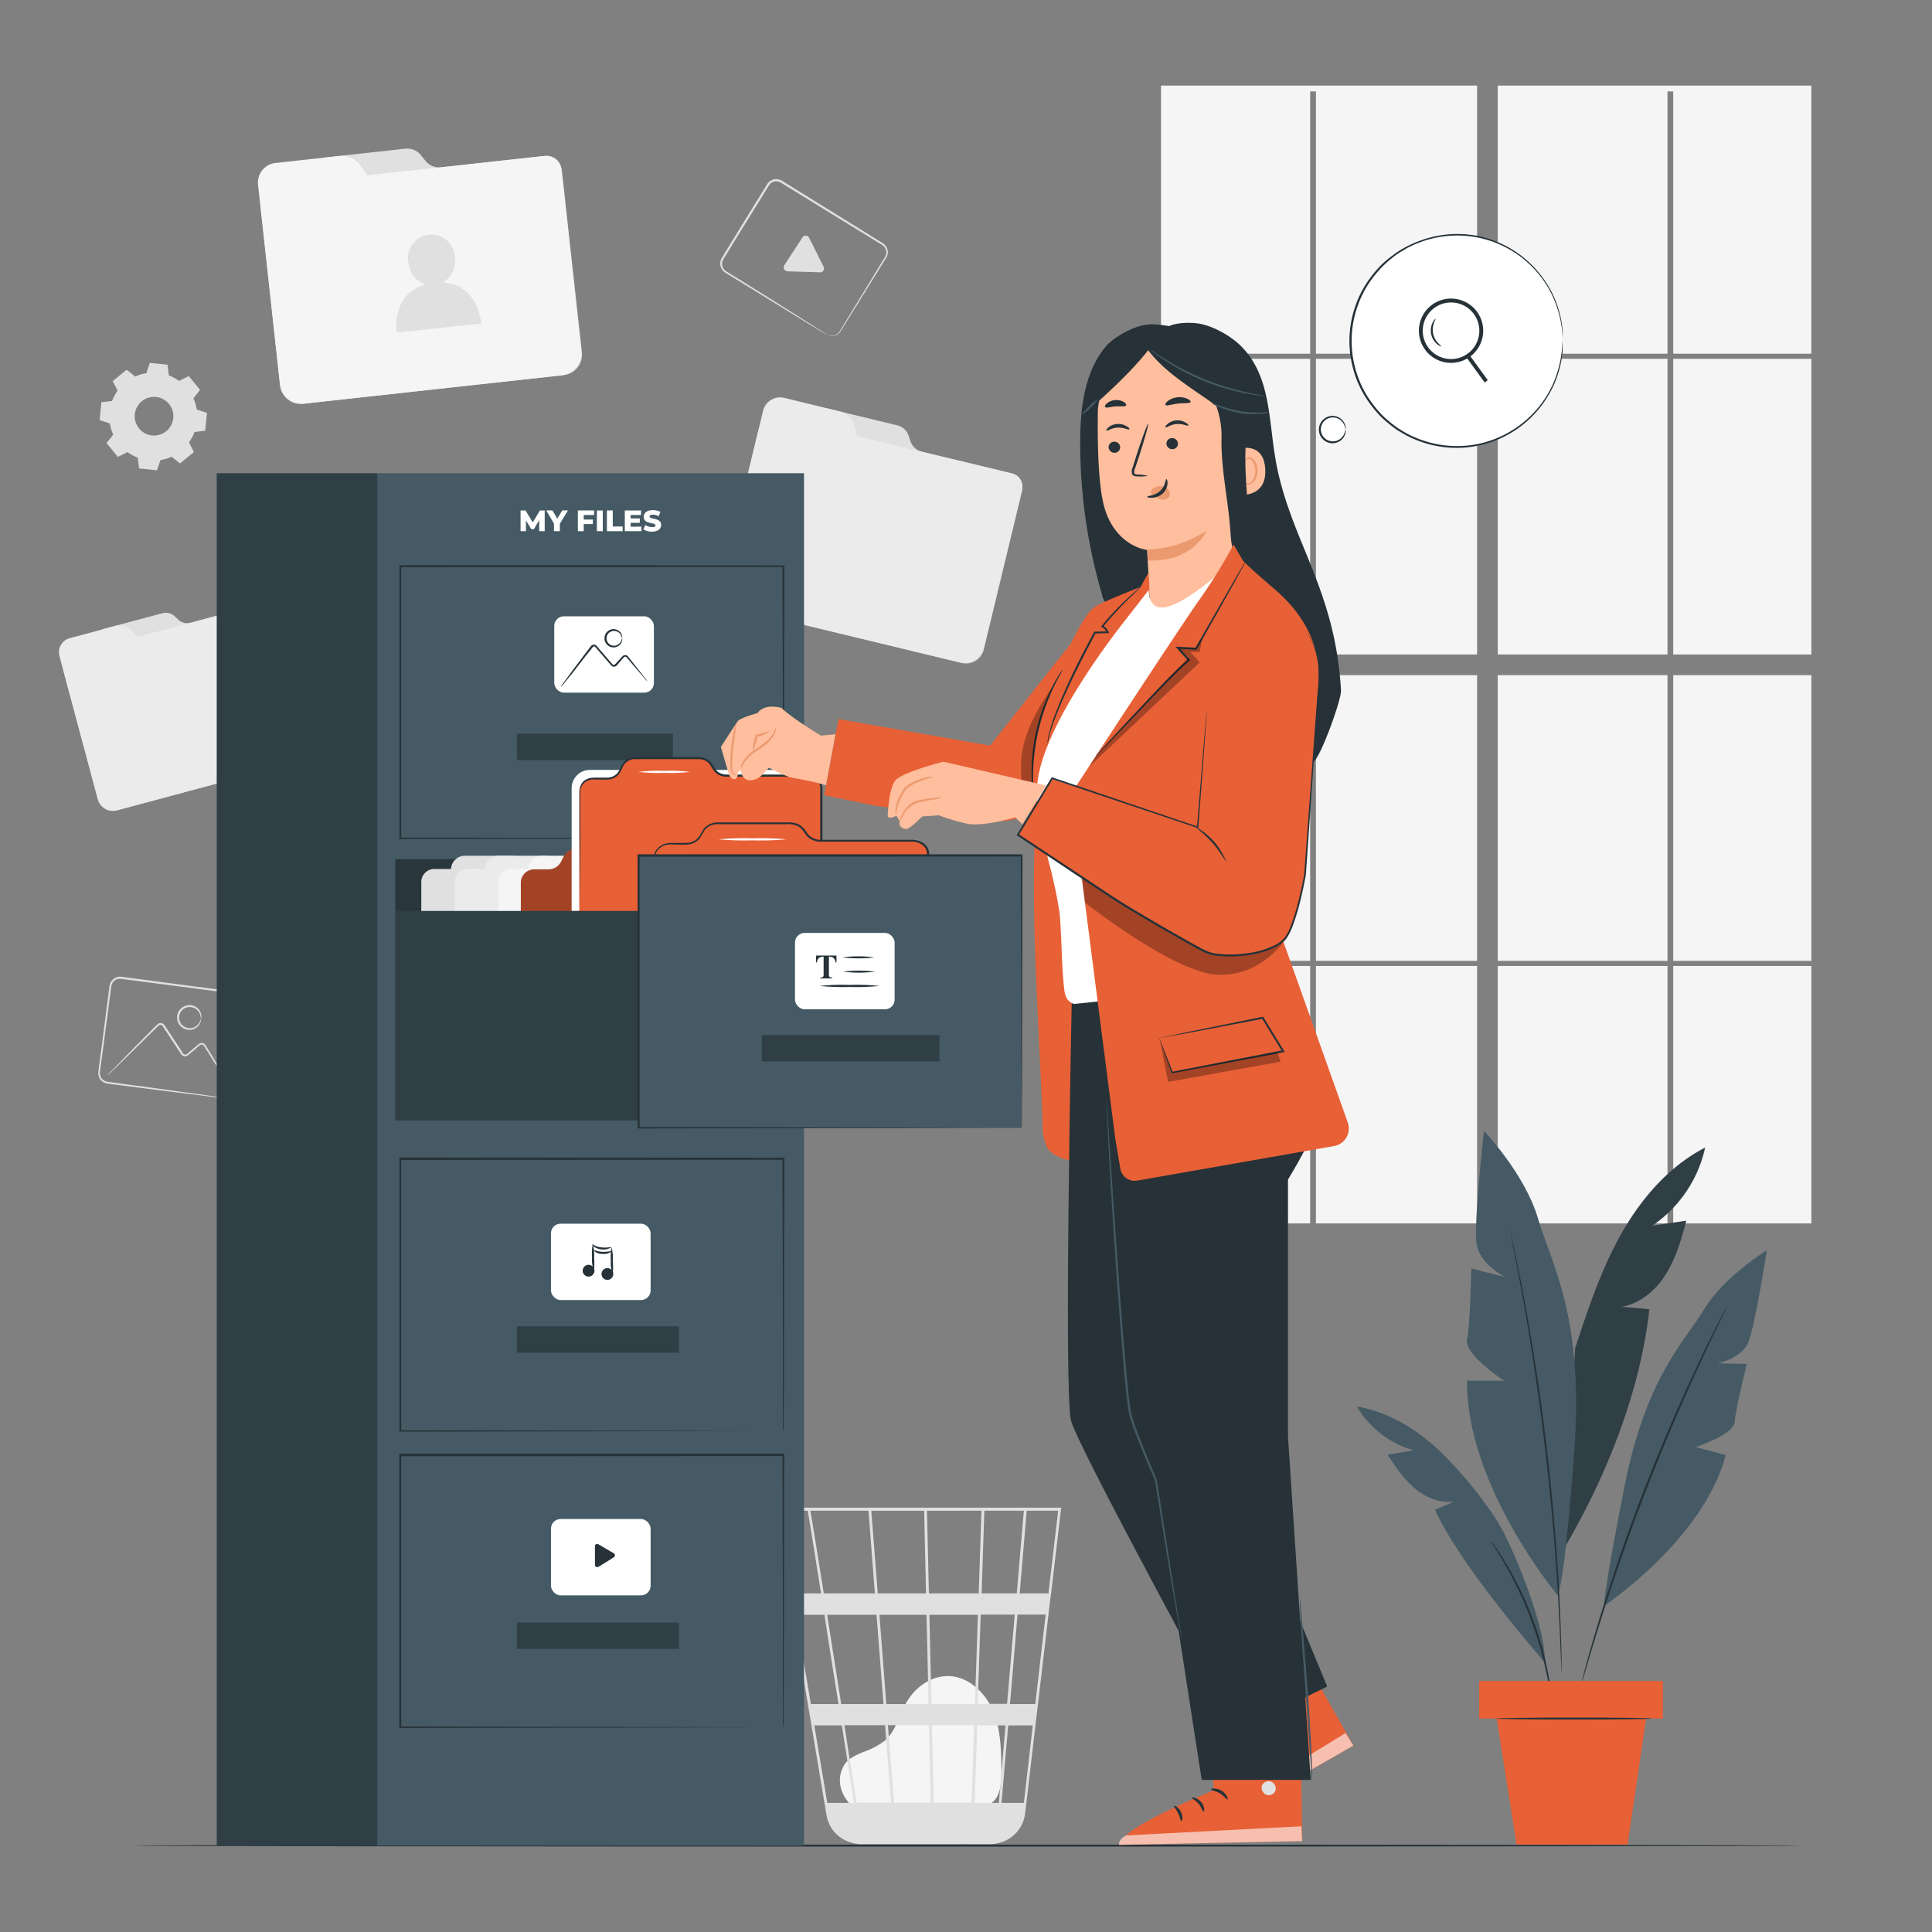 <svg xmlns="http://www.w3.org/2000/svg" viewBox="0 0 500 500"><rect x="0" y="0" width="500" height="500" fill="#808080" stroke="none"/><g id="freepik--background-complete--inject-18"><path d="M220.75,467.65c-1.58-1.36-5.11-5.66-2.39-10.66,1-1.84,3.12-2.75,5-3.55a20.33,20.33,0,0,0,5.53-2.87c3-2.54,3.82-6.78,5.81-10.18,2.28-3.9,6.54-6.82,11-6.62,5.15.24,9.45,4.45,11.4,9.25s2,10.13,2.06,15.31c0,2.87-.11,6.1-2.21,8-1.94,1.79-4.86,1.81-7.49,1.73l-28.17-.87" style="fill:#f5f5f5"></path><path d="M274.63,390.19H200.55l13.35,79.57a8.87,8.87,0,0,0,6.32,7.08l.26.07c.22.06.43.13.66.17a9.31,9.31,0,0,0,1.5.18l0,.07.36-.06h33a9,9,0,0,0,1.81-.18,8.9,8.9,0,0,0,7.49-7.77l6.44-54.82.29-2.18h0l2.55-21.72Zm-14,50.76h-7.6l.77-23.1h8.81Zm2.71-23.1h7.28L267.93,441h-6.54Zm-21.71,48.69-.47-20.06h10.95l-.67,20.06Zm-11.84-20.06h10.64l.46,20.06h-9.54Zm.82,20.06h-8.92c-.84-5.41-2-12.45-3.14-20.06h10.5ZM229.38,441l-1.79-23.1h12.2l.53,23.1Zm11.68,0-.54-23.1h12.56l-.76,23.1Zm-.66-28.63-.5-21.39H254l-.71,21.39Zm-.74,0h-12.5l-1.67-21.39h13.68Zm-13.24,0H213.19c-.47-3-.92-5.75-1.32-8.27-1.38-8.64-1.9-11.9-2.18-13.12h15.07Zm.43,5.53,1.79,23.1H217.7c-.37-2.35-.74-4.72-1.11-7.09-.86-5.45-1.72-10.9-2.53-16ZM217,441h-7.15l-3.87-23.1h7.38C214.45,425,215.7,432.93,217,441Zm.87,5.53c1.09,6.94,2.16,13.79,3.14,20.06H214.1l-3.36-20.06Zm34.37,20.06.67-20.06h7.31l-1.71,20.06Zm1.8-54.22.71-21.39h10.22l-1.83,21.39Zm-45-21.39c.29,1.55,1.64,10,3.45,21.39H205l-3.59-21.39Zm55.94,75.61H259.2l1.72-20.06h6.36Zm6.36-54.22h-7.45l1.82-21.39h8.14Z" style="fill:#e0e0e0"></path><rect x="300.47" y="92.86" width="38.6" height="76.52" style="fill:#f5f5f5"></rect><rect x="340.56" y="92.86" width="41.71" height="76.52" style="fill:#f5f5f5"></rect><rect x="340.56" y="174.73" width="41.71" height="73.94" style="fill:#f5f5f5"></rect><polygon points="387.62 91.54 431.54 91.54 431.54 23.66 433.03 23.66 433.03 91.54 468.77 91.54 468.77 22.15 387.62 22.15 387.62 91.54" style="fill:#f5f5f5"></polygon><rect x="433.03" y="92.86" width="35.75" height="76.52" style="fill:#f5f5f5"></rect><rect x="433.03" y="174.73" width="35.75" height="73.94" style="fill:#f5f5f5"></rect><rect x="300.47" y="174.73" width="38.6" height="73.94" style="fill:#f5f5f5"></rect><rect x="387.62" y="174.73" width="43.93" height="73.94" style="fill:#f5f5f5"></rect><rect x="300.47" y="249.99" width="38.6" height="66.63" style="fill:#f5f5f5"></rect><rect x="433.03" y="249.99" width="35.75" height="66.63" style="fill:#f5f5f5"></rect><polygon points="339.07 91.54 339.07 23.66 340.56 23.66 340.56 91.54 382.27 91.54 382.27 22.15 300.47 22.15 300.47 91.54 339.07 91.54" style="fill:#f5f5f5"></polygon><rect x="387.62" y="249.99" width="43.93" height="66.63" style="fill:#f5f5f5"></rect><rect x="340.56" y="249.99" width="41.71" height="66.63" style="fill:#f5f5f5"></rect><rect x="387.62" y="92.86" width="43.93" height="76.52" style="fill:#f5f5f5"></rect><path d="M30.17,209.73A3.93,3.93,0,0,1,25.36,207L16.53,174a3.26,3.26,0,0,1,2.42-3.9l3.1-.83a3.37,3.37,0,0,0,2.47-2.55l.3-1.53a3.38,3.38,0,0,1,2.47-2.55L42,158.71a3.42,3.42,0,0,1,3.19.75l1,.95a3.42,3.42,0,0,0,3.19.74l18.74-5a3.25,3.25,0,0,1,4,2.17l9,33.68a3.92,3.92,0,0,1-2.77,4.8Z" style="fill:#e0e0e0"></path><path d="M47.55,161.64l-11.93,3.18L34,163.11A4.25,4.25,0,0,0,29.81,162l-11.65,3.13a3.77,3.77,0,0,0-2.81,4.52l.36,1.36,9.6,35.76a4.28,4.28,0,0,0,5.34,2.85L78,196.9a4.27,4.27,0,0,0,3.19-5.14L72.11,158a2.82,2.82,0,0,0-3.46-2Z" style="fill:#ebebeb"></path><path d="M190.05,157.37a4.75,4.75,0,0,1-3.5-5.73l9.68-40.07a3.93,3.93,0,0,1,4.83-2.74l3.77.91a4.08,4.08,0,0,0,4.1-1.29l1.21-1.44a4.08,4.08,0,0,1,4.09-1.28l17.89,4.32a4.11,4.11,0,0,1,3,2.63l.54,1.61a4.13,4.13,0,0,0,3,2.63l22.8,5.51a3.93,3.93,0,0,1,3.05,4.64l-9.9,41a4.74,4.74,0,0,1-5.72,3.5Z" style="fill:#e0e0e0"></path><path d="M236.33,116.38l-14.5-3.54-.71-2.74a5.15,5.15,0,0,0-3.82-3.63L203.12,103a4.56,4.56,0,0,0-5.6,3.18l-.4,1.65-10.51,43.52a5.18,5.18,0,0,0,4,6.12l57.6,13.91a5.18,5.18,0,0,0,6.36-3.61l9.93-41.11a3.41,3.41,0,0,0-2.52-4.12Z" style="fill:#ebebeb"></path><path d="M78.37,104.5a5.33,5.33,0,0,1-5.88-4.71l-5-46a4.41,4.41,0,0,1,4.06-4.74l4.32-.48a4.56,4.56,0,0,0,3.84-2.91l.72-2a4.59,4.59,0,0,1,3.84-2.91l20.54-2.26a4.6,4.6,0,0,1,4.12,1.65l1.19,1.49a4.63,4.63,0,0,0,4.12,1.66l26.18-2.88a4.41,4.41,0,0,1,5,3.74l5.17,47.05a5.32,5.32,0,0,1-4.71,5.88Z" style="fill:#e0e0e0"></path><path d="M111.61,43.58,95,45.37l-1.79-2.61a5.78,5.78,0,0,0-5.42-2.39L71.47,42.16a5.12,5.12,0,0,0-4.71,5.49l.21,1.9,5.49,50A5.81,5.81,0,0,0,79,104.43l66.12-7.27a5.81,5.81,0,0,0,5.35-6.24l-5.19-47.19a3.83,3.83,0,0,0-4.23-3.39Z" style="fill:#f5f5f5"></path><path d="M114.55,73.15a6.46,6.46,0,0,0,3.17-6.36,6.07,6.07,0,1,0-12,1.27,6.45,6.45,0,0,0,4.49,5.57c-9.1,2.41-7.58,12.43-7.58,12.43l21.91-2.3S123.88,73.53,114.55,73.15Z" style="fill:#e0e0e0"></path><path d="M35,97.44a11.51,11.51,0,0,1,2.88-.87l.88-2.65,4.6.46.34,2.77a11.15,11.15,0,0,1,2.65,1.43l2.5-1.25,2.92,3.57-1.71,2.2a11.51,11.51,0,0,1,.87,2.88l2.64.89-.46,4.59-2.77.35a11.31,11.31,0,0,1-1.42,2.65L50.17,117l-3.57,2.93-2.2-1.72a11.45,11.45,0,0,1-2.89.87l-.88,2.65L36,121.22l-.35-2.77A11.69,11.69,0,0,1,33,117l-2.5,1.24-2.92-3.57,1.72-2.2a11.11,11.11,0,0,1-.87-2.88l-2.65-.89.46-4.59,2.77-.34a11.18,11.18,0,0,1,1.42-2.66l-1.24-2.49,3.57-2.93L35,97.44Zm1.72,6.39a5,5,0,1,0,7,.7A5,5,0,0,0,36.72,103.83Z" style="fill:#e0e0e0"></path><path d="M58.29,284.27a3.38,3.38,0,0,0,1.2-.2,2.45,2.45,0,0,0,1.12-.91,2.31,2.31,0,0,0,.35-.85c.06-.33.09-.7.14-1.08.39-3.1.94-7.53,1.63-13l.55-4.3c.09-.75.19-1.51.29-2.29l.15-1.17a5.91,5.91,0,0,0,.09-1.15,2.28,2.28,0,0,0-1.22-1.79,3,3,0,0,0-1.15-.29l-1.28-.17-5.29-.68L31.3,253.32A2.25,2.25,0,0,0,29,254.58a2.59,2.59,0,0,0-.2.67l-.1.77c-.07.51-.13,1-.2,1.53q-.4,3.06-.79,6c-.53,3.94-1,7.74-1.51,11.37-.12.9-.24,1.79-.35,2.67a2.24,2.24,0,0,0,1,2,2.28,2.28,0,0,0,1.11.39l1.25.17,2.46.33,9,1.21,13,1.79,3.52.51.91.15a1,1,0,0,1,.31.07l-.31,0-.92-.09-3.54-.42-13-1.62-9-1.15-2.46-.32-1.25-.16a2.73,2.73,0,0,1-2.49-2.93c.11-.89.22-1.79.34-2.7.47-3.62,1-7.42,1.48-11.36.26-2,.52-4,.79-6,.06-.51.13-1,.2-1.53l.1-.77a3,3,0,0,1,.24-.82,2.76,2.76,0,0,1,2.85-1.55l23.56,3.11,5.29.71,1.28.17a3.64,3.64,0,0,1,1.29.34,2.72,2.72,0,0,1,1.45,2.14,5.46,5.46,0,0,1-.1,1.25c0,.4-.1.79-.16,1.18-.1.78-.2,1.54-.31,2.29-.2,1.49-.39,2.92-.58,4.29-.75,5.45-1.36,9.87-1.79,13-.06.38-.09.73-.16,1.08a2.57,2.57,0,0,1-.4.9,2.53,2.53,0,0,1-1.21.93,2.17,2.17,0,0,1-.92.14A1.64,1.64,0,0,1,58.29,284.27Z" style="fill:#e0e0e0"></path><path d="M59,280.26a2.18,2.18,0,0,1-.3-.38l-.77-1.15c-.69-1.08-1.62-2.52-2.75-4.26l-1.88-3-.51-.8a.74.74,0,0,0-.66-.32c-.27,0-.45.18-.73.42l-.8.69-1.65,1.41a3.66,3.66,0,0,1-.49.37,1.17,1.17,0,0,1-.69.13,1.12,1.12,0,0,1-.65-.28,1.18,1.18,0,0,1-.24-.26l-.16-.24c-.85-1.29-1.72-2.63-2.62-4l-1.33-2-.65-1a.72.72,0,0,0-.74-.34.66.66,0,0,0-.37.19l-.4.4-.8.79-1.55,1.53-5.36,5.28L29.24,277l-1,.94a2,2,0,0,1-.38.3,2,2,0,0,1,.3-.38l1-1,3.53-3.64c1.52-1.54,3.31-3.35,5.28-5.36l1.54-1.54.79-.8.41-.4a1.17,1.17,0,0,1,.63-.33,1.23,1.23,0,0,1,1.26.56l.65,1,1.33,2,2.62,4a.82.82,0,0,0,1.48.18l1.66-1.4.81-.67a4.1,4.1,0,0,1,.42-.34,1.15,1.15,0,0,1,.59-.19,1.17,1.17,0,0,1,1,.53c.18.28.35.55.51.82l1.83,3,2.61,4.35.69,1.2C58.93,280.1,59,280.25,59,280.26Z" style="fill:#e0e0e0"></path><path d="M52,263.73s0-.27-.1-.72a3,3,0,0,0-.89-1.64,2.8,2.8,0,0,0-2.54-.68,2.73,2.73,0,0,0-.67,5.07,2.79,2.79,0,0,0,2.64,0,2.93,2.93,0,0,0,1.28-1.35c.19-.42.23-.68.28-.67a1.37,1.37,0,0,1-.1.74,2.91,2.91,0,0,1-1.28,1.6,3.14,3.14,0,0,1-3,.12,3.19,3.19,0,0,1,.79-6,3.12,3.12,0,0,1,2.9.89A2.93,2.93,0,0,1,52.1,263,1.35,1.35,0,0,1,52,263.73Z" style="fill:#e0e0e0"></path><path d="M214,86.54a3.23,3.23,0,0,0,1.18.32,2.48,2.48,0,0,0,1.39-.38,2.22,2.22,0,0,0,.67-.63c.19-.27.37-.6.57-.92l6.81-11.18,2.26-3.7c.4-.64.8-1.3,1.21-2l.62-1a5.32,5.32,0,0,0,.55-1,2.28,2.28,0,0,0-.38-2.14,3.14,3.14,0,0,0-.93-.73l-1.1-.67-4.54-2.8L202.05,47.25A2.22,2.22,0,0,0,199,48l-.41.66L197.76,50c-1.08,1.74-2.15,3.46-3.19,5.15-2.1,3.38-4.12,6.64-6,9.75l-1.41,2.29a2.28,2.28,0,0,0,.89,3.09l1.08.67,2.1,1.3L198.86,77l11.1,7,3,1.91.77.5.25.19-.28-.14-.8-.46-3.05-1.83L198.67,77.3,191,72.58l-2.12-1.29-1.08-.67a2.81,2.81,0,0,1-1-1,2.69,2.69,0,0,1-.07-2.74c.46-.77.93-1.54,1.41-2.32l6-9.76,3.19-5.17.81-1.31.4-.66a3.16,3.16,0,0,1,.56-.65,2.78,2.78,0,0,1,3.24-.25l20.21,12.5,4.53,2.82,1.1.68a3.3,3.3,0,0,1,1,.84,2.69,2.69,0,0,1,.44,2.54,5,5,0,0,1-.6,1.1l-.63,1c-.41.67-.82,1.32-1.22,2-.79,1.28-1.56,2.51-2.29,3.68L218,85c-.22.33-.39.64-.6.93a2.38,2.38,0,0,1-.74.65,2.5,2.5,0,0,1-1.48.35,2.27,2.27,0,0,1-.9-.25A1.34,1.34,0,0,1,214,86.54Z" style="fill:#e0e0e0"></path><path d="M211.26,65.26l1.85,3.7a1,1,0,0,1-1,1.51l-4.21-.13-4.09-.12A1.05,1.05,0,0,1,203,68.6l2.31-3.53,2.33-3.56a1,1,0,0,1,1.81.11Z" style="fill:#e0e0e0"></path></g><g id="freepik--Floor--inject-18"><path d="M466,477.64c0,.15-96.7.26-216,.26s-216-.11-216-.26,96.68-.26,216-.26S466,477.5,466,477.64Z" style="fill:#263238"></path></g><g id="freepik--Plant--inject-18"><path d="M441.28,297c-9.4,4.87-16.61,13.26-21.79,22.49s-8.53,19.36-11.84,29.42l-2.89,51.87c10.94-18.61,19.72-40.49,22.09-61.95l-7.28-.64c4.88-.75,9-4.29,11.58-8.48s4-9,5.26-13.79l-8.88,1.32A32.91,32.91,0,0,0,441.28,297Z" style="fill:#455a64"></path><g style="opacity:0.3"><path d="M441.28,297c-9.4,4.87-16.61,13.26-21.79,22.49s-8.53,19.36-11.84,29.42l-2.89,51.87c10.94-18.61,19.72-40.49,22.09-61.95l-7.28-.64c4.88-.75,9-4.29,11.58-8.48s4-9,5.26-13.79l-8.88,1.32A32.91,32.91,0,0,0,441.28,297Z"></path></g><path d="M403.14,412.89s-23.74-28.42-23.47-55.55h9.59s-10.42-6.85-9.59-10.69,1.1-18.36,1.1-18.36l8.76,2.2s-6.57-3.29-7.39-8.5,1.91-29.32,1.91-29.32,10.69,11.24,14,22.74,11.92,24.94,9.38,60S403.14,412.89,403.14,412.89Z" style="fill:#455a64"></path><path d="M415.18,415.57s25.72-17.14,31.43-39l-7.71-2.09s9.88-3.23,10.05-6.5,3.14-15,3.14-15l-7.53-.15s6-1.21,7.8-5.22,4.88-24,4.88-24-11.05,6.7-16.21,15.23S426,356.28,420.35,385,415.18,415.57,415.18,415.57Z" style="fill:#455a64"></path><path d="M390.54,317.45a1.32,1.32,0,0,1,.09.29l.21.88c.18.8.44,1.93.76,3.37s.72,3.26,1.13,5.35.92,4.46,1.41,7.1c1,5.27,2.09,11.57,3.2,18.58s2.14,14.74,3.09,22.87,1.65,15.91,2.21,23,.91,13.46,1.12,18.82c.13,2.68.19,5.11.26,7.24s.1,4,.11,5.47,0,2.62,0,3.45v.9c0,.2,0,.31,0,.31a1.61,1.61,0,0,1,0-.31c0-.23,0-.53,0-.9,0-.82-.08-2-.13-3.45s-.11-3.33-.21-5.46-.17-4.55-.33-7.23c-.25-5.36-.68-11.73-1.23-18.8s-1.32-14.83-2.25-23-2-15.85-3.05-22.86-2.11-13.31-3.09-18.58c-.46-2.64-.93-5-1.32-7.12s-.75-3.89-1.05-5.36-.5-2.58-.66-3.39c-.07-.37-.12-.66-.16-.89A1,1,0,0,1,390.54,317.45Z" style="fill:#263238"></path><path d="M399.85,430.29s-21.73-24.65-28.48-39.56l5.09-2.17c-3.69.61-7.47-1-10.33-3.39s-5-5.58-7-8.7l6.71-1.13A25,25,0,0,1,351.15,364c7.92,1.3,15.08,5.65,21,11.09a104.61,104.61,0,0,1,12.72,14.73,50.57,50.57,0,0,1,4.94,8.12C393.44,405.47,399.86,421.24,399.85,430.29Z" style="fill:#455a64"></path><path d="M447,338a.84.84,0,0,1-.09.25l-.33.72-1.32,2.74c-1.16,2.37-2.81,5.81-4.8,10.09-4,8.54-9.25,20.47-14.45,33.89s-9.31,25.79-12.11,34.8c-1.4,4.5-2.5,8.16-3.23,10.69l-.87,2.91-.24.75a1.4,1.4,0,0,1-.1.26,1,1,0,0,1,0-.27c.05-.2.11-.46.19-.77.19-.71.44-1.69.77-2.94.68-2.55,1.72-6.22,3.08-10.74,2.71-9,6.79-21.44,12-34.88s10.52-25.35,14.6-33.86c2-4.26,3.73-7.68,4.95-10,.6-1.14,1.06-2,1.4-2.7.16-.28.28-.51.38-.69S447,338,447,338Z" style="fill:#263238"></path><path d="M401.69,440.85a11,11,0,0,1-.33-1.76c-.17-1.13-.46-2.77-.86-4.79a96.68,96.68,0,0,0-11.29-29.89c-1-1.77-1.89-3.19-2.52-4.16a12.15,12.15,0,0,1-.91-1.54,12.13,12.13,0,0,1,1.08,1.43c.68.93,1.6,2.33,2.67,4.09a87.63,87.63,0,0,1,11.33,30c.36,2,.59,3.69.7,4.84A12.33,12.33,0,0,1,401.69,440.85Z" style="fill:#263238"></path><rect x="382.8" y="435.06" width="47.55" height="9.7" style="fill:#E86036"></rect><polygon points="387.34 444.76 392.48 477.38 421.21 477.38 426.01 444.76 387.34 444.76" style="fill:#E86036"></polygon><path d="M427.44,444.76c0,.14-9,.26-20.09.26s-20.09-.12-20.09-.26,9-.26,20.09-.26S427.44,444.61,427.44,444.76Z" style="fill:#263238"></path></g><g id="freepik--filing-cabinet--inject-18"><rect x="56.1" y="122.47" width="151.98" height="355.17" style="fill:#455a64"></rect><g style="opacity:0.3"><rect x="56.1" y="122.47" width="41.55" height="355.17"></rect></g><path d="M139.55,137.47v-2.85l-1.38,2.32h-.67l-1.38-2.24v2.77h-1.4V132.1H136l1.89,3.1,1.83-3.1h1.25l0,5.37Z" style="fill:#fff"></path><path d="M144.89,135.54v1.93h-1.52v-1.95l-2-3.42h1.6l1.27,2.13,1.27-2.13h1.47Z" style="fill:#fff"></path><path d="M151.07,133.28v1.18h2.37v1.17h-2.37v1.84h-1.52V132.1h4.21v1.18Z" style="fill:#fff"></path><path d="M154.47,132.1H156v5.37h-1.52Z" style="fill:#fff"></path><path d="M157.07,132.1h1.51v4.16h2.56v1.21h-4.07Z" style="fill:#fff"></path><path d="M166,136.29v1.18h-4.3V132.1h4.2v1.18h-2.7v.9h2.38v1.13h-2.38v1Z" style="fill:#fff"></path><path d="M166.51,137l.5-1.11a3.4,3.4,0,0,0,1.77.52c.62,0,.87-.17.87-.43,0-.85-3.05-.23-3.05-2.22,0-1,.78-1.74,2.38-1.74a4.09,4.09,0,0,1,1.94.46l-.47,1.13a3.07,3.07,0,0,0-1.48-.41c-.64,0-.87.21-.87.48,0,.82,3,.21,3,2.18,0,.94-.78,1.73-2.37,1.73A4.15,4.15,0,0,1,166.51,137Z" style="fill:#fff"></path><path d="M202.62,217s0-.45,0-1.3,0-2.1,0-3.73c0-3.29,0-8.08,0-14.22,0-12.26-.07-29.84-.11-51.21l.21.21-99.14.05h0l.26-.26c0,25.22,0,49.16,0,70.46l-.23-.24,71.47.12,20.38.06,5.41,0h1.4l.49,0h-.46l-1.37,0-5.37,0-20.32.07-71.63.12h-.24V217c0-21.3,0-45.24,0-70.46v-.26h.27l99.14.05h.21v.21c-.05,21.42-.09,39-.11,51.35,0,6.11,0,10.89-.06,14.16,0,1.61,0,2.85,0,3.7S202.62,217,202.62,217Z" style="fill:#263238"></path><g style="opacity:0.3"><rect x="133.79" y="189.89" width="40.36" height="6.83"></rect></g><rect x="143.44" y="159.5" width="25.79" height="19.76" rx="2.49" style="fill:#fff"></rect><path d="M167.55,176.33a5.74,5.74,0,0,1-.93-1l-2.39-2.77-1.63-1.93-.44-.52a.47.47,0,0,0-.44-.15c-.16,0-.26.15-.44.36l-.51.56-1,1.17a1.15,1.15,0,0,1-.85.49,1,1,0,0,1-.53-.15.91.91,0,0,1-.21-.18l-.14-.16-2.25-2.6-1.13-1.32-.56-.65a.44.44,0,0,0-.49-.15.49.49,0,0,0-.21.14l-.25.33-.5.64q-.48.63-1,1.23L148.3,174,146,176.82a6.85,6.85,0,0,1-.9,1,6.11,6.11,0,0,1,.74-1.12l2.16-2.95,3.26-4.34.95-1.25c.16-.21.33-.42.49-.64l.25-.33a1.07,1.07,0,0,1,.46-.32,1,1,0,0,1,1,.3l.56.65c.37.43.75.88,1.14,1.32.77.89,1.51,1.77,2.24,2.61.3.43.65.42,1,0l1.06-1.15.51-.56a1.23,1.23,0,0,1,.71-.49.92.92,0,0,1,.86.3l.44.55,1.58,2,2.25,2.87A6.72,6.72,0,0,1,167.55,176.33Z" style="fill:#263238"></path><path d="M161,165.18s-.06-.19-.17-.49a2.08,2.08,0,0,0-.79-1.06,2,2,0,0,0-1.82-.23,1.92,1.92,0,1,0,1.82,3.34,2.16,2.16,0,0,0,.79-1.06c.11-.31.13-.5.17-.5s.08.2,0,.55a2.14,2.14,0,0,1-.76,1.3,2.33,2.33,0,0,1-2.22.39,2.37,2.37,0,0,1,0-4.47,2.3,2.3,0,0,1,2.22.39,2.12,2.12,0,0,1,.76,1.3C161.08,165,161,165.19,161,165.18Z" style="fill:#263238"></path><g style="opacity:0.4"><rect x="102.31" y="222.34" width="86.43" height="67.15"></rect></g><path d="M153,224.89H136.53l-1-1.65a3.61,3.61,0,0,0-3.11-1.78H120.33a3.61,3.61,0,0,0-3.61,3.43h-4.31a3.38,3.38,0,0,0-3.38,3.38v8.38h47.3v-8.38A3.38,3.38,0,0,0,153,224.89Z" style="fill:#e0e0e0"></path><path d="M161.62,224.89H145.2l-1-1.65a3.6,3.6,0,0,0-3.11-1.78H129a3.6,3.6,0,0,0-3.6,3.43h-4.32a3.38,3.38,0,0,0-3.37,3.38v8.38H165v-8.38A3.38,3.38,0,0,0,161.62,224.89Z" style="fill:#ebebeb"></path><path d="M172.9,224.89H156.47l-1-1.65a3.63,3.63,0,0,0-3.12-1.78H140.27a3.6,3.6,0,0,0-3.6,3.43h-4.31a3.38,3.38,0,0,0-3.38,3.38v8.38h47.29v-8.38A3.38,3.38,0,0,0,172.9,224.89Z" style="fill:#f5f5f5"></path><path d="M134.79,268.58V228.31a3.48,3.48,0,0,1,3.63-3.32h3.47a3.66,3.66,0,0,0,3.29-1.94l.75-1.48a3.67,3.67,0,0,1,3.29-1.93h16.47a3.7,3.7,0,0,1,3.13,1.64l.81,1.25a3.71,3.71,0,0,0,3.12,1.64h21a3.48,3.48,0,0,1,3.63,3.32v41.09Z" style="fill:#E86036"></path><g style="opacity:0.3"><path d="M134.79,268.58V228.31a3.48,3.48,0,0,1,3.63-3.32h3.47a3.66,3.66,0,0,0,3.29-1.94l.75-1.48a3.67,3.67,0,0,1,3.29-1.93h16.47a3.7,3.7,0,0,1,3.13,1.64l.81,1.25a3.71,3.71,0,0,0,3.12,1.64h21a3.48,3.48,0,0,1,3.63,3.32v41.09Z"></path></g><path d="M147.94,235.78V204a4.74,4.74,0,0,1,4.75-4.75h50.65a4.75,4.75,0,0,1,4.75,4.75V234.9Z" style="fill:#fff"></path><path d="M149.92,245.06V204.8a3.49,3.49,0,0,1,3.63-3.33H157a3.67,3.67,0,0,0,3.3-1.93l.74-1.48a3.68,3.68,0,0,1,3.3-1.94h16.47a3.71,3.71,0,0,1,3.12,1.64l.81,1.25a3.69,3.69,0,0,0,3.13,1.64h21a3.48,3.48,0,0,1,3.63,3.32v41.09Z" style="fill:#E86036"></path><path d="M149.92,245.06h.31l.89,0,3.43,0,12.87-.06,45.09-.12-.24.24c0-6.74,0-13.89,0-21.36,0-3.73,0-7.54,0-11.41V205a11.22,11.22,0,0,0,0-1.44,3.05,3.05,0,0,0-1.57-2.15,3.61,3.61,0,0,0-1.21-.41,9.8,9.8,0,0,0-1.34,0H188a4,4,0,0,1-1.36-.21,3.82,3.82,0,0,1-2.12-1.66l-.69-1.08a3.32,3.32,0,0,0-.8-.87,3.58,3.58,0,0,0-2.21-.71h-14.6c-.77,0-1.59,0-2.29,0a3.51,3.51,0,0,0-1.93.88c-1.06.91-1.17,2.75-2.55,3.66a4,4,0,0,1-2.16.75h-2.17a17.79,17.79,0,0,0-2.08,0,3.45,3.45,0,0,0-1.77.79,3.05,3.05,0,0,0-1,1.59,10.38,10.38,0,0,0-.09,1.95q0,3.94,0,7.58c0,9.67-.07,17.5-.1,22.94,0,2.7,0,4.81,0,6.27,0,.7,0,1.25,0,1.64s0,.57,0,.57,0-.18,0-.54,0-.91,0-1.6c0-1.45,0-3.54,0-6.22,0-5.45-.06-13.3-.1-23,0-2.43,0-5,0-7.63a10.35,10.35,0,0,1,.09-2.06A3.45,3.45,0,0,1,151,202.2a4,4,0,0,1,2-.89,19.5,19.5,0,0,1,2.15-.06h2.15a3.54,3.54,0,0,0,1.92-.67c1.22-.77,1.27-2.48,2.5-3.64a4,4,0,0,1,2.18-1c.82-.07,1.56,0,2.35,0h14.6a4,4,0,0,1,2.51.8,3.65,3.65,0,0,1,.92,1l.7,1.08a3.35,3.35,0,0,0,1.85,1.45,3.43,3.43,0,0,0,1.2.18h20.14a8.61,8.61,0,0,1,1.42.05,4.09,4.09,0,0,1,1.39.47,3.59,3.59,0,0,1,1.82,2.52,11.29,11.29,0,0,1,.05,1.52V223.7c0,7.47,0,14.62,0,21.36v.24h-.24l-45.24-.12-12.82-.06-3.38,0-.87,0Z" style="fill:#263238"></path><path d="M178.54,199.76a43.21,43.21,0,0,1-6.65.26,43.32,43.32,0,0,1-6.65-.26,41.85,41.85,0,0,1,6.65-.26A41.75,41.75,0,0,1,178.54,199.76Z" style="fill:#fff"></path><path d="M169.4,262V221.71c0-1.83,1.84-3.32,4.11-3.32h3.92a4.26,4.26,0,0,0,3.72-1.93L182,215a4.26,4.26,0,0,1,3.72-1.93h18.61a4.35,4.35,0,0,1,3.54,1.64l.91,1.25a4.38,4.38,0,0,0,3.53,1.64H236c2.27,0,4.1,1.49,4.1,3.32V262Z" style="fill:#E86036"></path><path d="M169.4,262l.36,0h1l3.9,0,14.6-.07,50.87-.11-.24.24c0-6.82,0-14,0-21.39q0-5.55,0-11.3V223.5c0-.95,0-2,0-2.89a3,3,0,0,0-1.49-2.14,4.68,4.68,0,0,0-2.71-.64h-23a5.16,5.16,0,0,1-2.79-.63,3.84,3.84,0,0,1-1.13-.92c-.31-.39-.55-.74-.83-1.12a3.8,3.8,0,0,0-2-1.58,6.81,6.81,0,0,0-2.57-.28H185.44a4.42,4.42,0,0,0-2.17.69,3.39,3.39,0,0,0-.84.76,9.1,9.1,0,0,0-.6,1c-.2.35-.38.68-.6,1a3.64,3.64,0,0,1-.85.9,4.7,4.7,0,0,1-2.22.9c-1.59.1-3,0-4.54,0a4.14,4.14,0,0,0-3.59,1.7,3,3,0,0,0-.43,1.91v2.06c0,1.36,0,2.69,0,4,0,10.39-.08,18.79-.1,24.63,0,2.9,0,5.17-.05,6.72,0,.76,0,1.35,0,1.76s0,.62,0,.62,0-.19,0-.58,0-1,0-1.72c0-1.55,0-3.8-.05-6.69,0-5.85-.06-14.28-.1-24.69,0-1.31,0-2.65,0-4v-2.08a3.49,3.49,0,0,1,.48-2.13,4.57,4.57,0,0,1,3.93-1.9c1.46,0,3,0,4.48-.06a4.24,4.24,0,0,0,2-.82,5,5,0,0,0,1.33-1.81,10.84,10.84,0,0,1,.64-1,3.63,3.63,0,0,1,.94-.85,4.84,4.84,0,0,1,2.39-.78l10.08,0h7.88a7,7,0,0,1,2.74.31,4.28,4.28,0,0,1,2.2,1.75c.27.36.54.75.8,1.09a3.67,3.67,0,0,0,1,.8,4.74,4.74,0,0,0,2.55.56h23a5.22,5.22,0,0,1,3,.71,3.49,3.49,0,0,1,1.72,2.54c0,1,0,2,0,2.94v17.09c0,7.42,0,14.57,0,21.39v.24h-.24l-51-.12L174.56,262l-3.85,0-1,0Z" style="fill:#263238"></path><path d="M203.52,217.22a75.28,75.28,0,0,1-8.78.26,75.28,75.28,0,0,1-8.78-.26,72.72,72.72,0,0,1,8.78-.26A72.72,72.72,0,0,1,203.52,217.22Z" style="fill:#fff"></path><rect x="102.31" y="235.76" width="62.9" height="54.22" style="fill:#455a64"></rect><g style="opacity:0.3"><rect x="102.31" y="235.76" width="62.9" height="54.22"></rect></g><rect x="165.21" y="221.46" width="99.15" height="70.46" style="fill:#455a64"></rect><path d="M264.36,291.91s0-.44,0-1.29,0-2.11,0-3.74c0-3.28,0-8.08-.05-14.21,0-12.26-.07-29.85-.11-51.21l.21.21-99.14.05h0l.26-.26c0,25.22,0,49.15,0,70.45l-.24-.23,71.47.11,20.38.07,5.41,0h1.89l-.46,0h-1.37l-5.37,0-20.32.06-71.63.12H165v-.24c0-21.3,0-45.23,0-70.45v-.26h.27l99.14,0h.21v.22c-.05,21.42-.09,39-.11,51.34,0,6.11,0,10.89-.06,14.16,0,1.62,0,2.85,0,3.7S264.36,291.91,264.36,291.91Z" style="fill:#263238"></path><g style="opacity:0.3"><rect x="197.14" y="267.87" width="46" height="6.83"></rect></g><rect x="205.74" y="241.44" width="25.79" height="19.76" rx="2.49" style="fill:#fff"></rect><path d="M211.21,247.29h5.27v1.77h-.25a1.59,1.59,0,0,0-.71-1.28,2.21,2.21,0,0,0-1-.2v4.61a.9.9,0,0,0,.16.64,1.08,1.08,0,0,0,.71.16v.23H212.3V253a1,1,0,0,0,.68-.16.91.91,0,0,0,.17-.64v-4.61a2.3,2.3,0,0,0-1,.2,1.49,1.49,0,0,0-.71,1.28h-.25Z" style="fill:#263238"></path><path d="M226.29,247.76a33,33,0,0,1-8.27,0,33,33,0,0,1,8.27,0Z" style="fill:#263238"></path><path d="M226.46,251.46a33.09,33.09,0,0,1-8.28,0,33.09,33.09,0,0,1,8.28,0Z" style="fill:#263238"></path><path d="M227.56,255.16a58.09,58.09,0,0,1-7.71.26,58.09,58.09,0,0,1-7.71-.26,56.12,56.12,0,0,1,7.71-.26A56.12,56.12,0,0,1,227.56,255.16Z" style="fill:#263238"></path><path d="M202.62,370.39s0-.45,0-1.3,0-2.11,0-3.74c0-3.28,0-8.08,0-14.21,0-12.26-.07-29.85-.11-51.21l.21.21-99.14.05h0l.26-.26c0,25.22,0,49.16,0,70.46l-.23-.24,71.47.12,20.38.06,5.41,0h1.4l.49,0h-1.83l-5.37,0-20.32.06-71.63.12h-.24v-.23c0-21.3,0-45.24,0-70.46v-.26h.27l99.14.05h.21v.21c-.05,21.42-.09,39.05-.11,51.34,0,6.12,0,10.9-.06,14.17,0,1.61,0,2.85,0,3.7S202.62,370.39,202.62,370.39Z" style="fill:#263238"></path><g style="opacity:0.3"><rect x="133.79" y="343.24" width="41.94" height="6.83"></rect></g><rect x="142.59" y="316.69" width="25.79" height="19.76" rx="2.49" style="fill:#fff"></rect><path d="M153.69,329.52a1.52,1.52,0,1,1-.65-2A1.51,1.51,0,0,1,153.69,329.52Z" style="fill:#263238"></path><path d="M153.73,329a8.52,8.52,0,0,1-.51-3.52,14.06,14.06,0,0,1,.18-3.54,10.53,10.53,0,0,1,.35,3.53A20.31,20.31,0,0,1,153.73,329Z" style="fill:#263238"></path><path d="M158.25,322.8a4.22,4.22,0,0,1-4.44-.11c-.41-.31-.52-.63-.46-.66s.26.16.67.35a4.68,4.68,0,0,0,1.67.44C157.07,323,158.2,322.64,158.25,322.8Z" style="fill:#263238"></path><path d="M158.54,330.41a1.52,1.52,0,1,1-.65-2.05A1.51,1.51,0,0,1,158.54,330.41Z" style="fill:#263238"></path><path d="M158.58,329.86a8.63,8.63,0,0,1-.5-3.52,14.37,14.37,0,0,1,.17-3.54,10.53,10.53,0,0,1,.35,3.53A20.31,20.31,0,0,1,158.58,329.86Z" style="fill:#263238"></path><path d="M158.31,323.84a3.11,3.11,0,0,1-2.42.66,3,3,0,0,1-2.32-.92c.07-.13,1.06.33,2.35.39S158.25,323.69,158.31,323.84Z" style="fill:#263238"></path><path d="M202.62,447.07s0-.45,0-1.3,0-2.1,0-3.73c0-3.28,0-8.08,0-14.22,0-12.26-.07-29.84-.11-51.21l.21.21-99.14.05h0l.26-.26c0,25.22,0,49.16,0,70.46l-.23-.24,71.47.12,20.38.06,5.41,0,1.4,0h0l-1.37,0-5.37,0-20.32.06-71.63.12h-.24v-.24c0-21.3,0-45.24,0-70.46v-.26h.27l99.14,0h.21v.21c-.05,21.42-.09,39.05-.11,51.35,0,6.11,0,10.89-.06,14.16,0,1.61,0,2.85,0,3.7S202.62,447.07,202.62,447.07Z" style="fill:#263238"></path><g style="opacity:0.3"><rect x="133.79" y="419.92" width="41.94" height="6.83"></rect></g><rect x="142.59" y="393.12" width="25.79" height="19.76" rx="2.49" style="fill:#fff"></rect><path d="M156.87,400.83l2,1.18a.59.59,0,0,1,0,1l-2,1.26-2,1.22a.59.59,0,0,1-.9-.51v-4.82a.59.59,0,0,1,.89-.51Z" style="fill:#263238"></path></g><g id="freepik--speech-bubble--inject-18"><path d="M348.22,111.12a3.32,3.32,0,1,1-3.32-3.32A3.32,3.32,0,0,1,348.22,111.12Z" style="fill:#fff"></path><path d="M348.22,111.12s-.05-.29-.2-.78a3.35,3.35,0,0,0-1.22-1.71,3.15,3.15,0,0,0-2.95-.4,3.09,3.09,0,0,0,0,5.79,3.15,3.15,0,0,0,2.95-.4,3.35,3.35,0,0,0,1.22-1.71c.15-.49.16-.79.2-.79a1.54,1.54,0,0,1,0,.84,3.3,3.3,0,0,1-1.2,2,3.47,3.47,0,0,1-3.33.56,3.55,3.55,0,0,1,0-6.69,3.44,3.44,0,0,1,3.33.56,3.3,3.3,0,0,1,1.2,2C348.31,110.83,348.25,111.13,348.22,111.12Z" style="fill:#263238"></path><circle cx="377.01" cy="88.22" r="27.47" style="fill:#fff"></circle><path d="M404.49,88.22a2.19,2.19,0,0,1-.05-.44l-.1-1.31q0-.43-.06-1c0-.35-.11-.73-.17-1.14a20.68,20.68,0,0,0-.58-2.83,26.46,26.46,0,0,0-3-7.27,27.28,27.28,0,0,0-32.75-11.63,29.22,29.22,0,0,0-3.55,1.56c-.57.32-1.12.68-1.69,1a13.78,13.78,0,0,0-1.65,1.13A30.39,30.39,0,0,0,357.76,69a30,30,0,0,0-2.67,3.15,26.46,26.46,0,0,0-3.89,7.5,27.05,27.05,0,0,0,0,17.18,26.21,26.21,0,0,0,3.89,7.5,30,30,0,0,0,2.67,3.15,30.39,30.39,0,0,0,3.08,2.63,13.78,13.78,0,0,0,1.65,1.13c.57.34,1.12.71,1.69,1a29.22,29.22,0,0,0,3.55,1.56A27.49,27.49,0,0,0,382,115a27.51,27.51,0,0,0,18.44-12.82,26.63,26.63,0,0,0,3-7.28,20.68,20.68,0,0,0,.58-2.83c.06-.41.14-.79.17-1.14s.05-.67.06-1l.1-1.3a2.23,2.23,0,0,1,.05-.45s0,.15,0,.45,0,.75,0,1.31c0,.29,0,.61,0,1s-.1.74-.15,1.16a19.19,19.19,0,0,1-.54,2.85,25.91,25.91,0,0,1-3,7.37,27.56,27.56,0,0,1-33.16,11.93,28.77,28.77,0,0,1-3.62-1.58c-.59-.32-1.15-.69-1.73-1a14.56,14.56,0,0,1-1.67-1.15,30.48,30.48,0,0,1-3.15-2.67,29.94,29.94,0,0,1-2.72-3.21,26.57,26.57,0,0,1-4-7.64,27.49,27.49,0,0,1,0-17.5,26.82,26.82,0,0,1,4-7.64,32.44,32.44,0,0,1,2.72-3.21A30.48,30.48,0,0,1,360.55,66a14.56,14.56,0,0,1,1.67-1.15c.58-.34,1.15-.71,1.73-1a30.3,30.3,0,0,1,3.62-1.58A27.75,27.75,0,0,1,382.12,61a27.66,27.66,0,0,1,18.61,13.1,25.91,25.91,0,0,1,3,7.37,19.07,19.07,0,0,1,.54,2.86c.05.41.12.8.15,1.15s0,.68,0,1c0,.55,0,1,0,1.31S404.49,88.22,404.49,88.22Z" style="fill:#263238"></path><path d="M375.53,93.91a8.32,8.32,0,1,1,8.32-8.32A8.32,8.32,0,0,1,375.53,93.91Zm0-15.63a7.32,7.32,0,1,0,7.32,7.31A7.32,7.32,0,0,0,375.53,78.28Z" style="fill:#263238"></path><rect x="381.74" y="91.33" width="1" height="8.11" transform="translate(16.89 242.78) rotate(-35.98)" style="fill:#263238"></rect><path d="M371.57,82.52A4.79,4.79,0,0,0,373,89.65" style="fill:#fff"></path><path d="M373,89.65s-.49-.09-1.09-.59a4.64,4.64,0,0,1-1.15-5.57c.35-.7.73-1,.78-1s-.2.44-.44,1.12a5.16,5.16,0,0,0-.21,2.73,5.22,5.22,0,0,0,1.27,2.43C372.68,89.32,373.07,89.57,373,89.65Z" style="fill:#263238"></path></g><g id="freepik--Character--inject-18"><path d="M347.05,178.72c-1.49-26.78-13.46-39.23-17-60.16-1.76-10.51-1.31-21.27-8.76-28.88-2.68-2.74-7.68-5.56-11.49-6-2.08-.26-5.32-.18-7.21.71-3.53-.52-5.11-.69-7.6,0-2.93.83-7,3.09-8.95,5.45-5.31,6.48-6.4,15.39-6.49,23.77a139.6,139.6,0,0,0,5.59,40.06,5.62,5.62,0,0,0,1.87,3.29c1.14.78,2.66.63,4,.41a79.89,79.89,0,0,0,15.12-3.94,5.07,5.07,0,0,0,1.92-1c1.35-1.38.78-3.66.16-5.49l13.57-11.61c-.9,8.08-3.5,15.87-4.65,23.91A67.68,67.68,0,0,0,319.33,188a43.75,43.75,0,0,1,16-.36c1.27.2,3.34,10.27,4.47,9.64C341.76,196.17,347.18,181,347.05,178.72Z" style="fill:#263238"></path><path d="M298.89,90.11l3.85-.43,14.7,5.92a4.11,4.11,0,0,1,3.88,4l-.13,47.91a13.42,13.42,0,0,1-2.59,8.65l-2.07,2.73c-4.71,6.21-14.39,5.7-18.12-1.15a5.34,5.34,0,0,1-.52-1.24,8.16,8.16,0,0,1-.22-1.07,34,34,0,0,1-.46-7.19c-.26-4.24-.35-6-.35-5.93s-9-1-11.44-12.6c-1.21-5.75-1.4-15.27-1.3-23.06C284.21,99.62,290.23,90.1,298.89,90.11Z" style="fill:#ffbe9d"></path><path d="M286.91,115.74a1.52,1.52,0,0,0,1.52,1.44,1.43,1.43,0,0,0,1.47-1.43,1.5,1.5,0,0,0-1.51-1.44A1.44,1.44,0,0,0,286.91,115.74Z" style="fill:#263238"></path><path d="M301.87,114.8a1.49,1.49,0,0,0,1.52,1.44,1.43,1.43,0,0,0,1.47-1.42,1.49,1.49,0,0,0-1.51-1.44A1.43,1.43,0,0,0,301.87,114.8Z" style="fill:#263238"></path><path d="M286.36,111.44c.19.19,1.28-.71,2.89-.78s2.83.66,3,.46-.12-.44-.65-.78a4.14,4.14,0,0,0-2.41-.62,4,4,0,0,0-2.29.87C286.41,111,286.26,111.36,286.36,111.44Z" style="fill:#263238"></path><path d="M301.62,110.61c.2.18,1.26-.74,2.87-.87s2.84.59,3,.38-.13-.43-.68-.76a4,4,0,0,0-2.42-.55,4,4,0,0,0-2.27.94C301.66,110.17,301.52,110.53,301.62,110.61Z" style="fill:#263238"></path><path d="M297.06,123.15a11.14,11.14,0,0,0-2.64-.34c-.41,0-.8-.08-.88-.36a2,2,0,0,1,.21-1.23c.34-1,.69-2.07,1.06-3.19,1.46-4.53,2.5-8.25,2.31-8.31s-1.51,3.57-3,8.11l-1,3.2a2.36,2.36,0,0,0-.14,1.63,1,1,0,0,0,.71.56,2.58,2.58,0,0,0,.7.06A9.76,9.76,0,0,0,297.06,123.15Z" style="fill:#263238"></path><path d="M296.9,142.24a29.73,29.73,0,0,0,15.4-4.94s-3.52,8.26-15.24,7.75Z" style="fill:#eb996e"></path><path d="M297.93,127a2.9,2.9,0,0,1,2.55-1.21,2.62,2.62,0,0,1,1.87.89,1.66,1.66,0,0,1,.23,1.91,2,2,0,0,1-2.08.64,6,6,0,0,1-2.12-1.13,1.59,1.59,0,0,1-.48-.45.53.53,0,0,1,0-.6" style="fill:#eb996e"></path><path d="M301.85,124c-.26,0-.18,1.74-1.61,3.06s-3.3,1.21-3.3,1.46.43.32,1.22.3a4.37,4.37,0,0,0,2.76-1.12,3.79,3.79,0,0,0,1.23-2.56C302.18,124.44,302,124,301.85,124Z" style="fill:#263238"></path><path d="M301.62,104.78c.24.39,1.58-.15,3.26-.33s3.13,0,3.25-.44c.05-.2-.27-.55-.91-.83a5,5,0,0,0-2.57-.35,4.87,4.87,0,0,0-2.39.93C301.73,104.18,301.51,104.59,301.62,104.78Z" style="fill:#263238"></path><path d="M286,105.34c.3.36,1.39-.08,2.72-.16s2.47.12,2.72-.28c.1-.19-.1-.54-.61-.87a3.72,3.72,0,0,0-2.24-.48,3.76,3.76,0,0,0-2.14.84C286,104.79,285.88,105.17,286,105.34Z" style="fill:#263238"></path><path d="M319,119.22c0-.86.86-3,1.71-3.14,2.27-.47,6.41-.49,6.74,5.32.45,7.94-7.62,6.75-7.65,6.53S319.18,122.22,319,119.22Z" style="fill:#ffbe9d"></path><path d="M322.1,124.78s.14.09.38.18a1.34,1.34,0,0,0,1,0c.82-.36,1.45-1.73,1.41-3.17a4.5,4.5,0,0,0-.5-2,1.62,1.62,0,0,0-1.1-1,.72.72,0,0,0-.8.43c-.09.23,0,.38-.07.4s-.18-.13-.14-.46a.9.9,0,0,1,.29-.51,1,1,0,0,1,.75-.25,2,2,0,0,1,1.52,1.15,4.7,4.7,0,0,1,.6,2.19c0,1.6-.69,3.15-1.82,3.54a1.46,1.46,0,0,1-1.28-.14C322.12,125,322.07,124.8,322.1,124.78Z" style="fill:#eb996e"></path><path d="M323.27,107.32c.56-3.17-.63-7.61-1.45-10.7a11.62,11.62,0,0,0-4.76-6.25,19.37,19.37,0,0,0-12-3.62l-1.59.52c-2.35-.19-4.86.31-6.15,2.21l0,0V87.35c-4.28.53-8,3.36-10.49,6.88s-3.86,7.68-5,11.84c5.25-4.7,10.94-9.89,15.32-15.43,4.59,6,11.39,9.86,17.59,14.35a23.12,23.12,0,0,1,1.37,9.12c0,7.8,1.65,14.85,2.26,22.64.35,4.49.32,8.33,4.91,7.94C323.87,130.31,320.8,121.45,323.27,107.32Z" style="fill:#263238"></path><path d="M328.49,106.71a7.46,7.46,0,0,1-2.21.4,21.41,21.41,0,0,1-5.4-.21,25.5,25.5,0,0,1-5.19-1.5,8,8,0,0,1-2-1c.07-.17,3.18,1.28,7.28,2S328.47,106.53,328.49,106.71Z" style="fill:#455a64"></path><path d="M327.28,102.45a7,7,0,0,1-1.27-.08c-.82-.08-2-.25-3.43-.52a58.61,58.61,0,0,1-21.09-8.55c-1.21-.81-2.18-1.51-2.82-2a5.47,5.47,0,0,1-1-.83,6.41,6.41,0,0,1,1.08.67c.68.46,1.67,1.1,2.9,1.87a68.92,68.92,0,0,0,10.12,5.14,69.28,69.28,0,0,0,10.84,3.36c1.42.31,2.58.54,3.39.68A5.34,5.34,0,0,1,327.28,102.45Z" style="fill:#455a64"></path><path d="M284.07,103.37a7.75,7.75,0,0,1-1.83,2.13,7.87,7.87,0,0,1-2.19,1.77c-.1-.11.72-1.06,1.83-2.14A7.72,7.72,0,0,1,284.07,103.37Z" style="fill:#455a64"></path><path d="M297,156.11c.89-1.55.22-7.89.22-7.89l-2.06,3.71c-4.35,1.69-10.33,4.1-12,5.28-2.51,1.76-5.91,9.18-5.91,9.18l-21,26.58L217,186.09l-3.69,19.71,13.26,2.75,23.32,3c6.55,1.41,12.92,1.93,18-2.37l.35-.68c-1.85,26.5.7,55.72,1.57,82.26a14.36,14.36,0,0,0,1.11,6.08c1.34,2.62,6.3,4,9.21,3.61s2-2.25,2.61-5.12c.34-1.57-1.13-3.75-1.32-5.34q-4.29-34.6-8.57-69.19c-.09-1.42-.19-2.74-.29-3.91-1-12.19-1.15-15.48-.61-21.06C272.79,187.22,291,166.58,297,156.11Z" style="fill:#E86036"></path><path d="M275,173.33a6.12,6.12,0,0,1-.6,1.2c-.42.74-1,1.84-1.65,3.22a54.37,54.37,0,0,0-5.41,23.09c0,1.53,0,2.77.05,3.62a5.77,5.77,0,0,1,0,1.34,7.65,7.65,0,0,1-.2-1.32,36,36,0,0,1-.22-3.64,49.33,49.33,0,0,1,1.29-12,49.82,49.82,0,0,1,4.16-11.29,35.56,35.56,0,0,1,1.81-3.17A6.76,6.76,0,0,1,275,173.33Z" style="fill:#263238"></path><g style="opacity:0.3"><path d="M272.26,177.92c-3.06,4.43-5.89,9.19-7.24,14.43s-.5,8.21-.62,13.71l3.15.71C266.85,196.91,267.18,190.4,272.26,177.92Z"></path></g><path d="M271.11,192.35a2,2,0,0,1,0-.52c.06-.33.09-.84.24-1.47a42.21,42.21,0,0,1,1.61-5.23,153.61,153.61,0,0,1,7.46-16.4c.92-1.78,1.83-3.5,2.73-5.14l.07-.13h.15l3.31-.06-.22.34a3.31,3.31,0,0,0-1.29-1.45l-.23-.15.18-.2a75.82,75.82,0,0,1,7.1-7.46c.92-.84,1.67-1.48,2.19-1.91a5,5,0,0,1,.83-.63,5.11,5.11,0,0,1-.73.74l-2.1,2a90.46,90.46,0,0,0-6.93,7.54l-.06-.34a3.72,3.72,0,0,1,1.48,1.65l.16.33h-.37l-3.31.09.21-.13c-.88,1.63-1.79,3.35-2.71,5.13-3.21,6.25-5.92,12-7.58,16.29a49.25,49.25,0,0,0-1.75,5.15C271.28,191.65,271.16,192.35,271.11,192.35Z" style="fill:#263238"></path><path d="M311,430.42l12.89,20.75s-16.76,20.08-14.75,24.14l41.14-23.55L331.47,418.6Z" style="fill:#E86036"></path><path d="M335.55,442.11a1.93,1.93,0,0,1,2.26,1.25,1.86,1.86,0,0,1-1.22,2.25,2,2,0,0,1-2.38-1.34,1.92,1.92,0,0,1,1.53-2.2" style="fill:#e0e0e0"></path><g style="opacity:0.6"><path d="M350.24,451.76l-2-3.27L309.53,472.3s-1.38,1.84-.43,3Z" style="fill:#fff"></path></g><path d="M323.07,451.34c.12.2,1.18-.28,2.53-.2s2.37.62,2.51.43-.82-1.17-2.47-1.24S322.92,451.18,323.07,451.34Z" style="fill:#263238"></path><path d="M319.77,455.6c.07.22,1.13.06,2.3.52s1.88,1.25,2.08,1.12-.33-1.33-1.79-1.87S319.67,455.4,319.77,455.6Z" style="fill:#263238"></path><path d="M320.28,462.17c.21-.07-.09-1.23-1.23-2s-2.34-.71-2.33-.49.93.47,1.86,1.14S320.07,462.26,320.28,462.17Z" style="fill:#263238"></path><path d="M320.65,446.29c.19.13,1-.67,2.13-1.24s2.27-.73,2.28-1-1.25-.46-2.63.23S320.46,446.19,320.65,446.29Z" style="fill:#263238"></path><path d="M312.75,438.94l1.39,24.4s-24.33,9.6-24.51,14.13l47.39-1-.6-38.1Z" style="fill:#E86036"></path><path d="M328.75,461a2,2,0,0,1,1.39,2.19,1.87,1.87,0,0,1-2.15,1.39,2.06,2.06,0,0,1-1.46-2.32,1.94,1.94,0,0,1,2.4-1.2" style="fill:#e0e0e0"></path><g style="opacity:0.6"><path d="M337,476.48l-.21-3.84L291.45,475s-2.09,1-1.82,2.44Z" style="fill:#fff"></path></g><path d="M313.37,463.11c0,.23,1.17.31,2.32,1s1.78,1.68,2,1.59-.16-1.43-1.57-2.28S313.31,462.9,313.37,463.11Z" style="fill:#263238"></path><path d="M308.44,465.27c-.05.23,1,.6,1.77,1.56s1.05,2,1.28,2,.35-1.33-.67-2.5S308.44,465.05,308.44,465.27Z" style="fill:#263238"></path><path d="M305.74,471.28c.21.05.51-1.12-.11-2.37s-1.72-1.74-1.81-1.54.59.85,1.08,1.89S305.51,471.26,305.74,471.28Z" style="fill:#263238"></path><path d="M313.67,457.52c.1.21,1.15-.14,2.46-.07s2.34.45,2.46.25-.88-1-2.43-1.06S313.55,457.34,313.67,457.52Z" style="fill:#263238"></path><path d="M277.41,256.71s-2.18,103.81-.22,111,42.08,80.66,42.08,80.66l24.21-11.89-32.1-77.58,7.08-99.75Z" style="fill:#263238"></path><path d="M330.5,250.91s13.92,22.73,11.46,36.36c-1,5.59-8.63,18-8.63,18V371.8l5.88,88.84H311L298.87,382.3s-4.25-7.19-5.88-13.39-6.94-79.56-6.94-79.56l-8.44-29.83Z" style="fill:#263238"></path><path d="M336.44,413.72a12.19,12.19,0,0,0,0,1.87c0,1.2.12,2.94.24,5.09.24,4.29.67,10.21,1.17,16.75s.92,12.46,1.2,16.75c.13,2.07.25,3.78.33,5.08a12.43,12.43,0,0,0,.19,1.86,10.5,10.5,0,0,0,0-1.87c0-1.2-.06-2.94-.15-5.09-.17-4.3-.53-10.23-1-16.77s-1-12.36-1.33-16.74c-.18-2.07-.32-3.78-.44-5.08A11.57,11.57,0,0,0,336.44,413.72Z" style="fill:#455a64"></path><path d="M327.49,262.53a3.89,3.89,0,0,1-.76.86,16.91,16.91,0,0,1-2.42,2,19.3,19.3,0,0,1-19.67,1.16,17,17,0,0,1-2.64-1.67,4.21,4.21,0,0,1-.85-.76c.06-.08,1.31,1,3.65,2.09A19.89,19.89,0,0,0,324.11,265C326.31,263.66,327.42,262.46,327.49,262.53Z" style="fill:#455a64"></path><path d="M286.29,283.42a1.61,1.61,0,0,1,0,.37c0,.27.05.62.09,1.07.07,1,.18,2.37.31,4.15.24,3.63.6,8.83,1,15.24.9,12.86,2,30.65,3.75,50.24.24,2.67.51,5.31.81,7.88.17,1.29.31,2.58.59,3.79a30,30,0,0,0,1.18,3.58c1.74,4.69,3.6,9.12,5.38,13.26v.06c1.88,12.06,3.47,22.27,4.6,29.49l1.36,8.37c.17.95.3,1.68.4,2.21s.17.75.16.76a5,5,0,0,1-.24-.74c-.11-.5-.28-1.23-.47-2.2-.38-1.93-.88-4.76-1.5-8.35-1.23-7.18-2.88-17.38-4.78-29.47l0,.06c-1.8-4.14-3.67-8.57-5.43-13.27a30.07,30.07,0,0,1-1.19-3.62c-.3-1.29-.44-2.57-.61-3.86-.31-2.59-.58-5.23-.81-7.9-1.72-19.61-2.79-37.4-3.6-50.27L286.53,289c-.09-1.78-.16-3.17-.2-4.15,0-.45,0-.81,0-1.08A1.75,1.75,0,0,1,286.29,283.42Z" style="fill:#455a64"></path><path d="M297.31,152.67s-.3,4.55,3.4,4.55c5.2,0,16.1-10,16.1-10l-21,50.12V258L278,259.82s-2.09-.3-2.51-3.3c-.83-5.87-.71-16.57-1.39-21-2.12-13.7-6.28-21.16-5.69-32,.87-16.13,23.57-44,23.57-44Z" style="fill:#fff"></path><path d="M319.25,140.91a137.3,137.3,0,0,1-8.78,14.21c-4.54,6.31-33.3,50.37-33.3,50.37l11.49,89.38,1.28,7.57a3.78,3.78,0,0,0,4.52,3.08l50.8-8.93a4.61,4.61,0,0,0,3.61-5.89L326.19,227l14.65-56.57s-.54-8.24-9.46-16.6c-1.7-1.59-8.71-7.4-9.87-9Z" style="fill:#E86036"></path><g style="opacity:0.3"><path d="M280.78,233.58s23.39,18.55,34.77,18.72,17.3-9.47,17.3-9.47l-22.89.63-30-16.49Z"></path></g><path d="M263.42,216s21.1,13.94,25,16.59,22.31,13.33,24.71,14.1,17.29.87,20-4.19,4.58-15.86,4.58-15.86l3.59-50.55a20.35,20.35,0,0,0-3.64-13.22c-2.18-3.08-5.06-5.86-8.18-5.39-6.65,1-20.95,17.07-20.26,25.33s.71,31.26.71,31.26l-37.67-12.47Z" style="fill:#E86036"></path><path d="M337.69,162.87a11.08,11.08,0,0,1,.69,1,18.27,18.27,0,0,1,1.6,3.07,20,20,0,0,1,1.38,5.4,41.39,41.39,0,0,1-.17,7.53c-.78,11.26-1.9,27.29-3.23,46.47h0q-.57,3.24-1.38,6.55a56.71,56.71,0,0,1-2,6.65,13.75,13.75,0,0,1-1.6,3.24,7.92,7.92,0,0,1-2.88,2.29,22.44,22.44,0,0,1-7.13,2.12,30.84,30.84,0,0,1-7.63.2,10.4,10.4,0,0,1-3.79-1c-1.17-.58-2.31-1.22-3.45-1.85q-6.87-3.84-13.86-8c-5.59-3.24-10.78-6.9-15.94-10.27l-15-10-.2-.13.13-.2,8.87-14.64.1-.16.18.06L310,213.94l-.22.15c.77-9.39,1.38-16.87,1.8-22,.22-2.55.39-4.52.51-5.87.06-.65.1-1.16.14-1.51s.06-.52.06-.52,0,.18,0,.52-.06.86-.1,1.52c-.1,1.35-.24,3.33-.42,5.88-.38,5.15-.94,12.62-1.65,22v.22l-.21-.07-37.69-12.65.28-.1-8.86,14.65-.07-.33,15,9.95c5.18,3.38,10.34,7,15.91,10.25q7,4.17,13.85,8c1.14.63,2.28,1.26,3.43,1.84a10,10,0,0,0,3.62,1,30.31,30.31,0,0,0,7.5-.19,22.13,22.13,0,0,0,7-2.05,7.63,7.63,0,0,0,2.72-2.15,13.14,13.14,0,0,0,1.54-3.12,56.07,56.07,0,0,0,2-6.6c.55-2.19,1-4.37,1.39-6.5v0c1.41-19.17,2.58-35.2,3.41-46.46a41.49,41.49,0,0,0,.23-7.49,19.82,19.82,0,0,0-1.3-5.37,20.23,20.23,0,0,0-1.53-3.08c-.2-.34-.37-.58-.47-.75Z" style="fill:#263238"></path><path d="M283.58,195.58a3.76,3.76,0,0,1,.46-.53c.34-.38.8-.87,1.36-1.48l5-5.43,7.51-8c2.87-3,5.94-6.34,9.57-9.52l0,.38-.3-.34-2.54-2.81-.42-.47.63,0,4.7.24-.23.13,9.46-16.47,2.8-4.78.77-1.27c.18-.29.28-.44.3-.43a3.16,3.16,0,0,1-.22.47c-.18.34-.41.78-.7,1.31l-2.67,4.86L309.75,168l-.08.13h-.16l-4.7-.24.21-.43,2.53,2.81.31.34.17.19-.2.18c-3.57,3.13-6.67,6.49-9.56,9.45l-7.58,7.94c-2.16,2.26-3.92,4.08-5.15,5.32-.61.62-1.09,1.1-1.43,1.41A3,3,0,0,1,283.58,195.58Z" style="fill:#263238"></path><g style="opacity:0.3"><polygon points="281.89 198.38 310.5 171.41 308.06 168.74 310.5 168.74 311.14 165.06 309.53 167.9 304.82 167.66 307.6 170.2 283.83 195.33 281.89 198.38"></polygon></g><path d="M300,268.66l.48-.12,1.46-.31,5.52-1.16,19.28-3.92.17,0,.09.15,5.31,8.65.2.32-.37.07-.63.12-28.12,5.28-.14,0-.05-.14-2.4-6.61c-.25-.72-.46-1.29-.61-1.73a4.12,4.12,0,0,1-.19-.59,5.91,5.91,0,0,1,.28.63c.17.44.41,1,.7,1.75l2.54,6.43-.19-.11,28.08-5.45.63-.12-.17.39-5.3-8.66.26.12-19.14,3.64-5.61,1-1.52.26A3.78,3.78,0,0,1,300,268.66Z" style="fill:#263238"></path><g style="opacity:0.3"><polygon points="300.27 269.51 302.3 280 331.42 274.75 330.61 272.32 303.31 277.53 300.27 269.51"></polygon></g><path d="M317.31,222.92c-.15.07-1.36-2.33-3.53-4.78s-4.39-4-4.3-4.11a17.58,17.58,0,0,1,7.83,8.89Z" style="fill:#263238"></path><path d="M212.46,190.38s-7.3-4.37-10.22-7.17c0,0-4.25-1.34-6.2,1.34,0,0-4.5,1.24-5.1,2.08s-4.38,6.67-4.38,6.67,2,6.95,2.19,7.3c.36.76,1.18,1.56,1.87.72a1.46,1.46,0,0,0,.32-1v-.46l1.09-.77s.49,2.7,1.95,2.28a25.38,25.38,0,0,0,4.74-2.85s4.62,2.63,7.05,2.9a76.23,76.23,0,0,1,8,1.79L216.23,190Z" style="fill:#ffbe9d"></path><path d="M190.73,200.45s-.17.19-.57.11a1.49,1.49,0,0,1-1-1.2,21.59,21.59,0,0,1,0-5.08,46.39,46.39,0,0,1,.8-5,8.58,8.58,0,0,1,.54-2c.18,0-.39,3.17-.82,7a29.66,29.66,0,0,0-.18,5,1.26,1.26,0,0,0,.74,1.07C190.52,200.49,190.72,200.41,190.73,200.45Z" style="fill:#eb996e"></path><path d="M199.29,189.05a5.84,5.84,0,0,1-3.45,1.6l.21-.19-.06.26a16.4,16.4,0,0,1-1.2,3.86,15.9,15.9,0,0,1,.69-4l.07-.25,0-.17.17,0A25.63,25.63,0,0,0,199.29,189.05Z" style="fill:#eb996e"></path><path d="M205.21,190a3.59,3.59,0,0,0-4-.82l-.76,1-5.76,4.8a8.85,8.85,0,0,0-2.58,2.91,3,3,0,0,0,.6,3.58c1.18.9,2.93.39,4.08-.54s2-2.23,3.18-3.1c1.86-1.37,4.56-1.74,5.7-3.74A3.59,3.59,0,0,0,205.21,190Z" style="fill:#ffbe9d"></path><path d="M200.77,188.15a3.19,3.19,0,0,1-.51,2.09,7.77,7.77,0,0,1-1.45,1.87,19.07,19.07,0,0,1-2.25,1.75,14,14,0,0,0-3.81,3.27,12.44,12.44,0,0,0-1,1.84,3.37,3.37,0,0,1,.67-2.05,8.64,8.64,0,0,1,1.54-1.78,24.17,24.17,0,0,1,2.28-1.71,20.07,20.07,0,0,0,2.22-1.68,8.06,8.06,0,0,0,1.46-1.69A10.34,10.34,0,0,0,200.77,188.15Z" style="fill:#eb996e"></path><path d="M229.74,211.25s.21-7.16,2-9.29,12.42-4.84,12.42-4.84l26.64,6.18-6.19,10-1.87-1.76s-8.38,2.52-12.52,1.61A47.06,47.06,0,0,1,243,211l-4.34.3s-3.13,3.24-4.14,3.24-2.12-.91-1.62-1.92l-.9-1.52S230.15,212.16,229.74,211.25Z" style="fill:#ffbe9d"></path><path d="M243.73,206.26a4.49,4.49,0,0,1-1.9.65,32.64,32.64,0,0,0-4.65.91,6.49,6.49,0,0,0-3.34,3.06,11.18,11.18,0,0,1-1,1.71,5.55,5.55,0,0,1,.68-1.88,8,8,0,0,1,1.21-1.85,5.56,5.56,0,0,1,2.27-1.53,22.21,22.21,0,0,1,4.77-.79C243,206.41,243.7,206.19,243.73,206.26Z" style="fill:#eb996e"></path><path d="M241.62,201c0,.07-.85.21-2.17.68a21.78,21.78,0,0,0-2.26.91,11,11,0,0,0-2.52,1.5,5.82,5.82,0,0,0-.86,1.21c-.25.43-.48.85-.68,1.26a12.13,12.13,0,0,0-.87,2.26c-.35,1.34-.29,2.21-.38,2.22a4.59,4.59,0,0,1,0-2.3,10.56,10.56,0,0,1,.79-2.39c.2-.43.43-.87.68-1.31a5.82,5.82,0,0,1,.95-1.34A10.71,10.71,0,0,1,237,202.1a18.88,18.88,0,0,1,2.36-.83A5.47,5.47,0,0,1,241.62,201Z" style="fill:#eb996e"></path></g></svg>